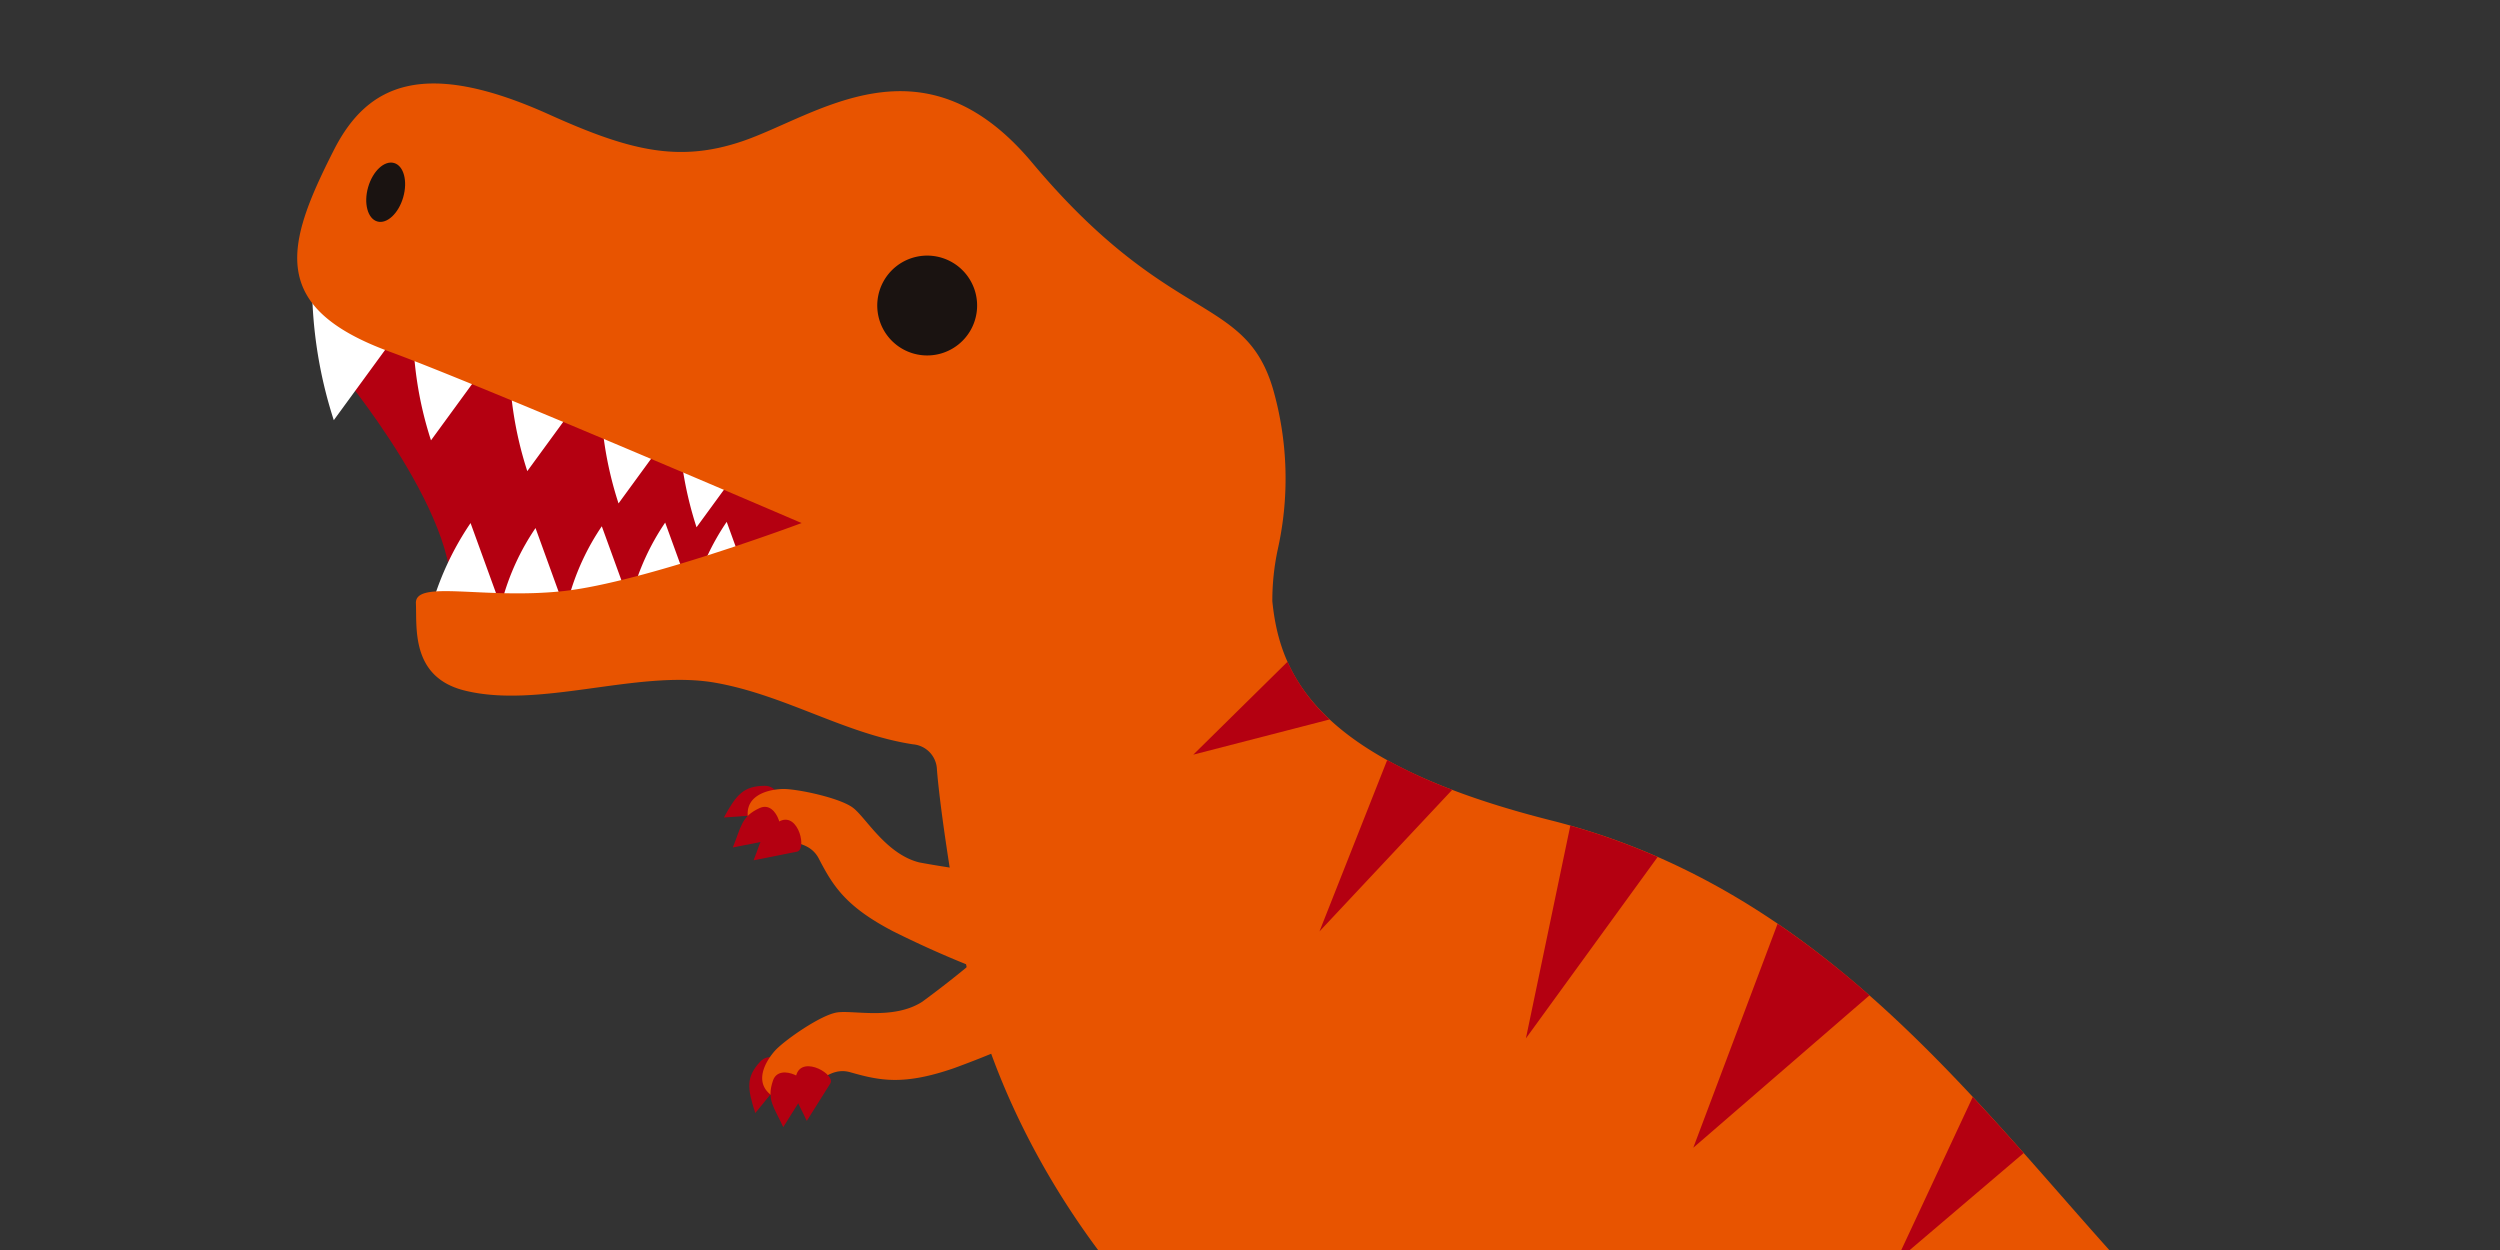 <svg xmlns="http://www.w3.org/2000/svg" xmlns:xlink="http://www.w3.org/1999/xlink" width="200" height="100" viewBox="0 0 200 100"><rect x="0" y="0" width="200" height="100" fill="#333333" stroke="none"/><defs><clipPath id="a"><rect width="200" height="100" transform="translate(-2355 959)" fill="#fff" opacity="0.5"/></clipPath><clipPath id="b"><rect width="224.086" height="143.3" fill="none"/></clipPath></defs><g transform="translate(2355 -959)" clip-path="url(#a)"><g transform="translate(-2324.231 954) rotate(16)"><g clip-path="url(#b)"><path d="M2.7,10.3s14.068,9.411,14.068,16.385L36.8,20.063l14.67-6.23S1.984-.83.384.037,2.7,10.3,2.7,10.3" transform="translate(3.012 23.757)" fill="#b40011"/><path d="M2.608,1.275,1.16,4.656C-.037,2.893-.333,2.078.391.621s2.858.021,2.217.654" transform="translate(53.268 77.572)" fill="#b40011"/><path d="M15.892,1.1A80.479,80.479,0,0,1,10.7,8.649c-1.808,2.048-5.088,2.141-6.3,2.69S.952,14.658.468,15.636s-1.375,3.773,2.165,3.738c1.189-.013,1.634-3.716,4.08-3.722s4.375-.124,7.911-2.611a80.363,80.363,0,0,0,7.3-6L15.861,0" transform="translate(54.108 61.343)" fill="#e85400"/><path d="M2.793.944,1.821,4.3C.658,2.94-.076,2.568.006.944S3.128.11,2.793.944" transform="translate(55.066 78.394)" fill="#b40011"/><path d="M2.793.944,1.823,4.3C.661,2.938-.076,2.569.006.944S3.13.109,2.793.944" transform="translate(56.738 77.397)" fill="#b40011"/><path d="M3.453,2.116,0,3.387C.458,1.3.85.533,2.407.058S4.351,2.151,3.453,2.116" transform="translate(45.496 56.806)" fill="#b40011"/><path d="M23.41,1.6a80.885,80.885,0,0,1-9.06,1.408C11.622,3.1,9.3.777,8.071.278S3.293.046,2.245.366-1.442,1.958,1.016,4.509c.823.852,3.823-1.367,5.507.409s3.095,3.1,7.326,3.963a80.614,80.614,0,0,0,9.377,1.187L24.184.829" transform="translate(47.167 56.33)" fill="#e85400"/><path d="M3.107,2.267,0,3.86C.194,2.081-.043,1.293,1.194.238s2.75,1.7,1.913,2.029" transform="translate(46.844 58.438)" fill="#b40011"/><path d="M3.1,2.264,0,3.859C.19,2.082-.046,1.291,1.191.239s2.753,1.7,1.91,2.025" transform="translate(48.721 58.969)" fill="#b40011"/><path d="M12.673,4.372S11.268,8.4,9.842,7.595,2.856,3.642.493,2.3,4.864-.9,8.334.492s4.854,2.467,4.339,3.881" transform="translate(77.566 114.575)" fill="#ffc400"/><path d="M50.03,5.686s3.121,12.554-6.269,18.6S29.6,26.219,26.453,27.275,22.267,34.05,24.406,39.8s2.541,8.062.161,11.258-8.1,9.183-12.834,6.507S0,50.927,0,50.927a13.562,13.562,0,0,1,12.341-3.239c4.819,1.021,2.563-3.187.65-6.166-2.871-4.465-9.148-17.956-2.51-28.684,3.024-4.882,11.2-9.2,19.338-11.368,9.745-2.591,19.45-2.1,20.21,4.215" transform="translate(82.108 67.961)" fill="#e85400"/><path d="M12.67,4.37s-1.4,4.03-2.828,3.225S2.856,3.643.492,2.3,4.862-.9,8.335.494,13.189,2.958,12.67,4.37" transform="translate(81.063 116.556)" fill="#ffc400"/><path d="M0,0A35.623,35.623,0,0,0,4.881,10.734L8.6.593" transform="translate(1.854 27.505)" fill="#fff"/><path d="M0,0A29.384,29.384,0,0,0,4.035,8.868L7.106.487" transform="translate(10.62 28.778)" fill="#fff"/><path d="M0,0A29.4,29.4,0,0,0,4.035,8.87L7.108.487" transform="translate(18.704 29.02)" fill="#fff"/><path d="M0,0A29.266,29.266,0,0,0,4.035,8.87L7.107.487" transform="translate(26.432 29.491)" fill="#fff"/><path d="M0,0A29.393,29.393,0,0,0,4.036,8.87L7.111.487" transform="translate(32.956 29.606)" fill="#fff"/><path d="M0,7.643A23.331,23.331,0,0,1,1.165,0l4.16,5.734" transform="translate(18.357 43.135)" fill="#fff"/><path d="M0,6.322A19.26,19.26,0,0,1,.964,0L4.4,4.743" transform="translate(23.663 42.086)" fill="#fff"/><path d="M0,6.318A19.29,19.29,0,0,1,.961,0L4.4,4.739" transform="translate(28.724 40.488)" fill="#fff"/><path d="M0,6.322A19.336,19.336,0,0,1,.96,0L4.4,4.741" transform="translate(33.517 38.806)" fill="#fff"/><path d="M0,6.322A19.2,19.2,0,0,1,.965,0L4.4,4.743" transform="translate(38.227 37.393)" fill="#fff"/><path d="M82.174,27.313a26.016,26.016,0,0,0-3.914-12.206C73.99,8.422,68.945,12.62,54.76,3.036,43.423-4.624,37.171,4.2,31.989,7.788c-4.449,3.082-8.525,3.2-15.454,2.192C5.722,8.411,1.917,11.61.787,17.452-.822,25.783-.857,31.009,9.56,31.742c7.245.508,35.419,4.093,35.419,4.093s-10.9,8.079-16.837,10.492-11.666,2.366-11.052,4.19,1.226,5.767,5.629,5.629c6.208-.194,12.913-5.47,19.14-6.128,5.639-.593,11.088,1.075,16.557.377a2.091,2.091,0,0,1,2.406,1.414c.948,2.527,3.2,7.565,6.437,14.129,4.676,9.475,18.406,26.157,43.871,31.755s25.4,4.954,35.834,3.891c14.9-1.517,24.7-7.14,39.283-15.081s24.877-17.846,37.84-15.335c0,0-5.887-7.041-21.709-5.79s-26.153,6.756-40.994-2.591-30.8-21.3-52.242-20.613c-19.188.619-24-5.076-26.241-10.713a19.539,19.539,0,0,1-.727-4.151" transform="translate(0 0)" fill="#e85400"/><path d="M7.894,4.856A3.994,3.994,0,1,1,4.853.094,3.992,3.992,0,0,1,7.894,4.856" transform="translate(45.846 12.343)" fill="#1a1311"/><path d="M9.71,3.507A14.078,14.078,0,0,1,5.2,0L0,9.222Z" transform="translate(80.207 35.786)" fill="#b40011"/><path d="M7.087.852A40.4,40.4,0,0,1,1.429,0L0,14.672Z" transform="translate(93.808 41.149)" fill="#b40011"/><path d="M7.406.487A54.451,54.451,0,0,0,0,0L1.276,17.339Z" transform="translate(110.766 42.152)" fill="#b40011"/><path d="M10.187,3.486A75.766,75.766,0,0,0,1.544,0L0,19.087Z" transform="translate(127.325 45.124)" fill="#b40011"/><path d="M7.441,3.191C5.749,2.118,4.031,1.049,2.287,0L0,14.391Z" transform="translate(145.411 54.141)" fill="#b40011"/><path d="M5.728,2.809A37.666,37.666,0,0,1,.262,0C.182,6.339,0,15.851,0,15.851Z" transform="translate(161.497 63.017)" fill="#b40011"/><path d="M5.513.124A36.717,36.717,0,0,1,0,0L1.3,10.232Z" transform="translate(175.645 67.954)" fill="#b40011"/><path d="M4.644,0C3.057.245,1.517.5,0,.732.737,4.595,1.751,9.311,1.751,9.311Z" transform="translate(188.985 66.466)" fill="#b40011"/><path d="M4.11,0C3.144.013,2.142.056,1.086.136.72.169.359.2,0,.235L1.827,6.8Z" transform="translate(201.292 65.244)" fill="#b40011"/><path d="M14.481,1.729s.875,4.907-1.04,4.9S4.081,6.586.911,6.572,3.533.814,7.859.255,14.2,0,14.481,1.729" transform="translate(113.176 136.652)" fill="#ffc400"/><path d="M36.189,2.629S62.2,19.906,50.756,26.119c-14.8,8.038-23.924,9.976-26.529,12.845s-.122,8.356,5.336,12.994,7.177,6.748,6.58,11.357-3.01,13.972-9.356,13.939-15.723-.07-15.723-.07A15.8,15.8,0,0,1,21.777,66.855c5.489-1.705.788-4.707-2.853-6.645C13.461,57.3-.621,47.149.021,32.452c.293-6.694,6.147-15.747,13.2-22.59,8.441-8.195,18.6-13.223,22.968-7.233" transform="translate(108.289 65.773)" fill="#e85400"/><path d="M14.482,1.729s.871,4.907-1.038,4.9L.912,6.572C-2.263,6.553,3.532.81,7.858.255S14.2,0,14.482,1.729" transform="translate(117.865 136.675)" fill="#ffc400"/><path d="M2.92,2.434c0,1.342-.654,2.432-1.456,2.432S0,3.775,0,2.434.654,0,1.463,0,2.92,1.088,2.92,2.434" transform="translate(4.238 17.133)" fill="#1a1311"/><path d="M5.055,5.644a32.489,32.489,0,0,0,1.994-3.9L0,0Z" transform="translate(122.782 98.429)" fill="#b40011"/><path d="M7.939,4.157A31.585,31.585,0,0,0,6.548,0L0,3.99Z" transform="translate(121.667 105.931)" fill="#b40011"/><path d="M7.464,3.559A31.987,31.987,0,0,0,4.908,0L0,5.639Z" transform="translate(126.441 112.441)" fill="#b40011"/><path d="M7.159,2.866A32.046,32.046,0,0,0,3.845,0L0,6.482Z" transform="translate(132.413 118.561)" fill="#b40011"/><path d="M6.914,4.32A32,32,0,0,0,7.659,0L0,.413Z" transform="translate(95.727 94.138)" fill="#b40011"/><path d="M7.559,4.349A32.758,32.758,0,0,0,7,0L0,2.646Z" transform="translate(96.069 101.354)" fill="#b40011"/><path d="M8.015,4.1A32.418,32.418,0,0,0,6.455,0L0,3.889Z" transform="translate(98.034 109.072)" fill="#b40011"/></g></g></g></svg>